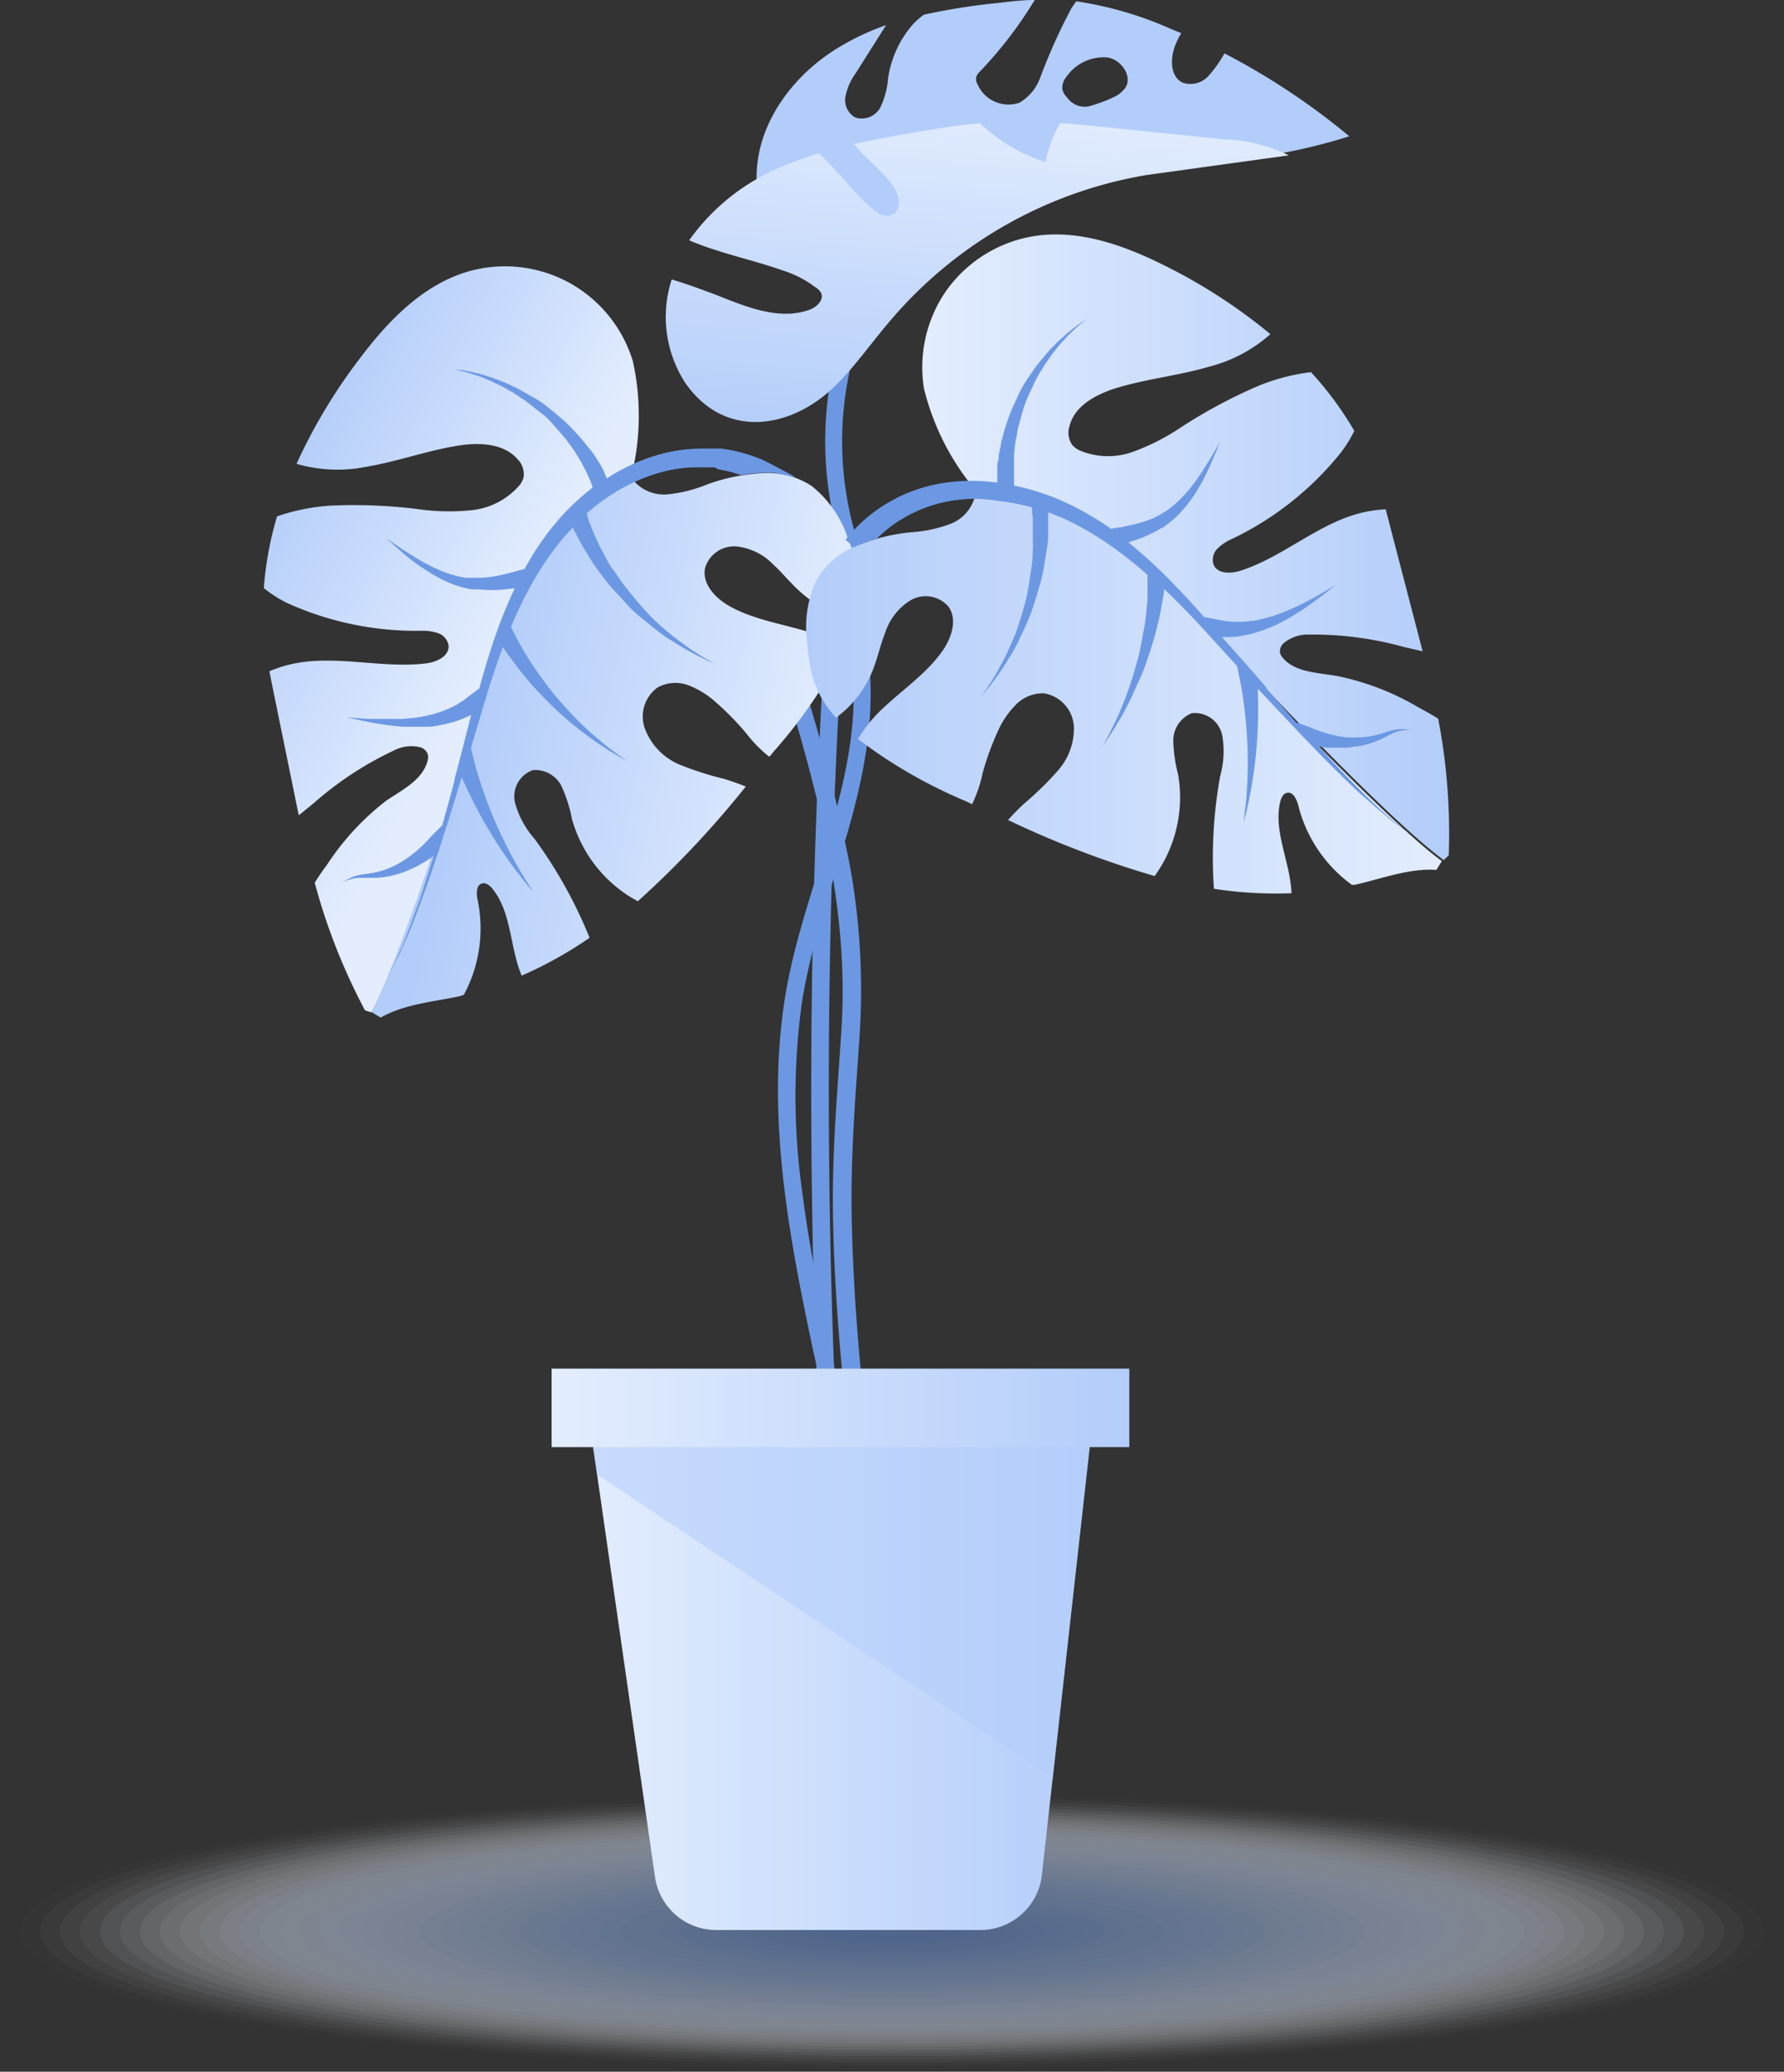 <?xml version="1.0" encoding="UTF-8"?> <svg xmlns="http://www.w3.org/2000/svg" xmlns:xlink="http://www.w3.org/1999/xlink" viewBox="0 0 121.64 141.23"><rect x="0" y="0" width="121.64" height="141.23" fill="#333333" stroke="none"/> <defs> <style>.cls-1{opacity:0.5;}.cls-2{fill:#fff;opacity:0;}.cls-3{fill:#fbfcfe;opacity:0.02;}.cls-4{fill:#f8fafe;opacity:0.05;}.cls-5{fill:#f4f7fd;opacity:0.07;}.cls-6{fill:#f1f5fc;opacity:0.1;}.cls-7{fill:#edf2fc;opacity:0.12;}.cls-8{fill:#e9f0fb;opacity:0.15;}.cls-9{fill:#e6edfa;opacity:0.17;}.cls-10{fill:#e2ebfa;opacity:0.2;}.cls-11{fill:#dfe8f9;opacity:0.22;}.cls-12{fill:#dbe6f8;opacity:0.24;}.cls-13{fill:#d8e3f7;opacity:0.27;}.cls-14{fill:#d4e1f7;opacity:0.29;}.cls-15{fill:#d0def6;opacity:0.32;}.cls-16{fill:#cddcf5;opacity:0.34;}.cls-17{fill:#c9d9f5;opacity:0.37;}.cls-18{fill:#c6d7f4;opacity:0.39;}.cls-19{fill:#c2d4f3;opacity:0.41;}.cls-20{fill:#bed2f3;opacity:0.44;}.cls-21{fill:#bbcff2;opacity:0.46;}.cls-22{fill:#b7cdf1;opacity:0.49;}.cls-23{fill:#b4caf1;opacity:0.51;}.cls-24{fill:#b0c8f0;opacity:0.54;}.cls-25{fill:#adc5ef;opacity:0.56;}.cls-26{fill:#a9c3ef;opacity:0.59;}.cls-27{fill:#a5c0ee;opacity:0.61;}.cls-28{fill:#a2beed;opacity:0.63;}.cls-29{fill:#9ebbed;opacity:0.66;}.cls-30{fill:#9bb9ec;opacity:0.68;}.cls-31{fill:#97b6eb;opacity:0.71;}.cls-32{fill:#93b4eb;opacity:0.73;}.cls-33{fill:#90b1ea;opacity:0.76;}.cls-34{fill:#8cafe9;opacity:0.78;}.cls-35{fill:#89ace8;opacity:0.8;}.cls-36{fill:#85aae8;opacity:0.83;}.cls-37{fill:#82a7e7;opacity:0.85;}.cls-38{fill:#7ea5e6;opacity:0.88;}.cls-39{fill:#7aa2e6;opacity:0.9;}.cls-40{fill:#77a0e5;opacity:0.93;}.cls-41{fill:#739de4;opacity:0.95;}.cls-42{fill:#709be4;opacity:0.98;}.cls-43{fill:#6c98e3;}.cls-44,.cls-51{fill:#b3cdfa;}.cls-45{fill:url(#linear-gradient);}.cls-46{fill:url(#linear-gradient-2);}.cls-47{fill:url(#linear-gradient-3);}.cls-48{fill:url(#linear-gradient-4);}.cls-49{fill:url(#linear-gradient-5);}.cls-50{fill:url(#linear-gradient-6);}.cls-51{opacity:0.57;}.cls-52{fill:url(#linear-gradient-7);}</style> <linearGradient id="linear-gradient" x1="105.08" y1="-357.32" x2="125.54" y2="-371.78" gradientTransform="matrix(0.65, -0.76, 0.76, 0.65, 267.2, 343.21)" gradientUnits="userSpaceOnUse"> <stop offset="0" stop-color="#b3cdfa"></stop> <stop offset="1" stop-color="#e3edfe"></stop> </linearGradient> <linearGradient id="linear-gradient-2" x1="-187.19" y1="-128.45" x2="-179.34" y2="-110.88" gradientTransform="translate(243.37 25.46) rotate(-37.03)" xlink:href="#linear-gradient"></linearGradient> <linearGradient id="linear-gradient-3" x1="-182.86" y1="-108.24" x2="-167.05" y2="-89.64" gradientTransform="translate(243.37 25.46) rotate(-37.03)" xlink:href="#linear-gradient"></linearGradient> <linearGradient id="linear-gradient-4" x1="62.87" y1="37.32" x2="98.77" y2="37.32" gradientUnits="userSpaceOnUse"> <stop offset="0" stop-color="#e3edfe"></stop> <stop offset="1" stop-color="#b3cdfa"></stop> </linearGradient> <linearGradient id="linear-gradient-5" x1="55.01" y1="47.16" x2="98.34" y2="47.16" gradientTransform="matrix(1, 0, 0, 1, 0, 0)" xlink:href="#linear-gradient"></linearGradient> <linearGradient id="linear-gradient-6" x1="39.89" y1="113.19" x2="74.73" y2="113.19" xlink:href="#linear-gradient-4"></linearGradient> <linearGradient id="linear-gradient-7" x1="37.61" y1="95.98" x2="77" y2="95.98" xlink:href="#linear-gradient-4"></linearGradient> </defs> <title>Ресурс 3</title> <g id="Слой_2" data-name="Слой 2"> <g id="Graphics"> <g id="room"> <g class="cls-1"> <ellipse id="_Контур_" data-name="&lt;Контур&gt;" class="cls-2" cx="60.82" cy="131.66" rx="60.82" ry="9.57"></ellipse> <ellipse class="cls-3" cx="60.82" cy="131.66" rx="59.46" ry="9.36"></ellipse> <ellipse class="cls-4" cx="60.82" cy="131.66" rx="58.09" ry="9.14"></ellipse> <ellipse class="cls-5" cx="60.82" cy="131.66" rx="56.73" ry="8.93"></ellipse> <ellipse class="cls-6" cx="60.82" cy="131.66" rx="55.37" ry="8.71"></ellipse> <ellipse class="cls-7" cx="60.82" cy="131.66" rx="54.01" ry="8.5"></ellipse> <ellipse class="cls-8" cx="60.82" cy="131.66" rx="52.64" ry="8.29"></ellipse> <ellipse class="cls-9" cx="60.82" cy="131.66" rx="51.28" ry="8.07"></ellipse> <ellipse class="cls-10" cx="60.82" cy="131.66" rx="49.92" ry="7.86"></ellipse> <ellipse class="cls-11" cx="60.82" cy="131.66" rx="48.56" ry="7.64"></ellipse> <ellipse class="cls-12" cx="60.82" cy="131.66" rx="47.19" ry="7.43"></ellipse> <ellipse class="cls-13" cx="60.82" cy="131.66" rx="45.83" ry="7.21"></ellipse> <ellipse class="cls-14" cx="60.82" cy="131.66" rx="44.47" ry="7"></ellipse> <ellipse class="cls-15" cx="60.82" cy="131.66" rx="43.1" ry="6.78"></ellipse> <ellipse class="cls-16" cx="60.82" cy="131.66" rx="41.74" ry="6.57"></ellipse> <ellipse class="cls-17" cx="60.82" cy="131.66" rx="40.38" ry="6.36"></ellipse> <ellipse class="cls-18" cx="60.82" cy="131.66" rx="39.02" ry="6.14"></ellipse> <ellipse class="cls-19" cx="60.82" cy="131.66" rx="37.65" ry="5.93"></ellipse> <ellipse class="cls-20" cx="60.82" cy="131.66" rx="36.29" ry="5.71"></ellipse> <ellipse class="cls-21" cx="60.82" cy="131.66" rx="34.93" ry="5.5"></ellipse> <ellipse class="cls-22" cx="60.82" cy="131.66" rx="33.57" ry="5.28"></ellipse> <ellipse class="cls-23" cx="60.82" cy="131.66" rx="32.2" ry="5.07"></ellipse> <ellipse class="cls-24" cx="60.82" cy="131.66" rx="30.84" ry="4.85"></ellipse> <ellipse class="cls-25" cx="60.82" cy="131.66" rx="29.48" ry="4.64"></ellipse> <ellipse class="cls-26" cx="60.82" cy="131.66" rx="28.11" ry="4.43"></ellipse> <ellipse class="cls-27" cx="60.82" cy="131.66" rx="26.75" ry="4.21"></ellipse> <ellipse class="cls-28" cx="60.82" cy="131.66" rx="25.39" ry="4"></ellipse> <ellipse class="cls-29" cx="60.82" cy="131.66" rx="24.03" ry="3.78"></ellipse> <ellipse class="cls-30" cx="60.82" cy="131.66" rx="22.66" ry="3.57"></ellipse> <ellipse class="cls-31" cx="60.82" cy="131.66" rx="21.3" ry="3.35"></ellipse> <ellipse class="cls-32" cx="60.82" cy="131.66" rx="19.94" ry="3.14"></ellipse> <ellipse class="cls-33" cx="60.82" cy="131.66" rx="18.58" ry="2.92"></ellipse> <ellipse class="cls-34" cx="60.82" cy="131.66" rx="17.21" ry="2.71"></ellipse> <ellipse class="cls-35" cx="60.82" cy="131.66" rx="15.85" ry="2.49"></ellipse> <ellipse class="cls-36" cx="60.82" cy="131.66" rx="14.49" ry="2.28"></ellipse> <ellipse class="cls-37" cx="60.82" cy="131.66" rx="13.13" ry="2.07"></ellipse> <ellipse class="cls-38" cx="60.82" cy="131.66" rx="11.76" ry="1.85"></ellipse> <ellipse class="cls-39" cx="60.82" cy="131.66" rx="10.4" ry="1.64"></ellipse> <ellipse class="cls-40" cx="60.82" cy="131.66" rx="9.04" ry="1.42"></ellipse> <ellipse class="cls-41" cx="60.82" cy="131.66" rx="7.68" ry="1.21"></ellipse> <ellipse class="cls-42" cx="60.82" cy="131.66" rx="6.31" ry="0.99"></ellipse> <ellipse id="_Контур_2" data-name="&lt;Контур&gt;" class="cls-43" cx="60.82" cy="131.66" rx="4.95" ry="0.78"></ellipse> </g> <g id="_Группа_" data-name="&lt;Группа&gt;"> <path id="_Контур_3" data-name="&lt;Контур&gt;" class="cls-43" d="M56.76,36.13a505.35,505.35,0,0,0-1.12,56.41q.29,8,.83,15.94c.05.77,1.26.77,1.2,0A505.35,505.35,0,0,1,57,52.06q.35-8,1-15.93c.06-.77-1.14-.77-1.2,0Z"></path> </g> <g id="_Группа_2" data-name="&lt;Группа&gt;"> <path id="_Контур_4" data-name="&lt;Контур&gt;" class="cls-43" d="M59.29,107c-.87-8.65-3.47-17-4.57-25.6a46.58,46.58,0,0,1-.05-13c.62-4,2-7.81,3.13-11.68,1.2-4.17,2-8.43,1.31-12.76-.13-.76-1.29-.44-1.16.32,1.36,8.14-3.11,15.73-4.4,23.57-1.34,8.16.23,16.4,1.93,24.38A138.29,138.29,0,0,1,58.09,107c.08.76,1.28.77,1.2,0Z"></path> </g> <g id="_Группа_3" data-name="&lt;Группа&gt;"> <path id="_Контур_5" data-name="&lt;Контур&gt;" class="cls-43" d="M60.86,106.86c-1.3-3.75-1.64-7.74-2-11.67-.41-4.1-.72-8.22-.79-12.34s.25-8,.53-12.08A47.77,47.77,0,0,0,58,59.29a111.49,111.49,0,0,0-3.37-13.14.6.6,0,0,0-1.16.32c2.33,7.74,4.41,15.43,3.91,23.59-.25,4-.62,8-.59,12.08s.32,8.08.7,12.11c.41,4.33.73,8.79,2.17,12.94.25.73,1.41.41,1.16-.32Z"></path> </g> <g id="_Группа_4" data-name="&lt;Группа&gt;"> <g id="_Группа_5" data-name="&lt;Группа&gt;"> <path class="cls-44" d="M82.44,5.13a1.65,1.65,0,0,1-1.81.5c-.86-.41-.84-1.66-.5-2.54a6.33,6.33,0,0,1,.41-.83L79.9,2A24.73,24.73,0,0,0,73.39.09c-.13.16-.24.33-.35.5a39.15,39.15,0,0,0-2.11,4.69A3.25,3.25,0,0,1,69.51,7a2.3,2.3,0,0,1-2.87-1.28.76.76,0,0,1-.09-.42.88.88,0,0,1,.27-.43A28,28,0,0,0,70.55,0c-.86,0-1.72.11-2.57.21A43.93,43.93,0,0,0,63,1a5.47,5.47,0,0,0-.72.62,7.16,7.16,0,0,0-1.73,3.75,5.46,5.46,0,0,1-.55,2A1.44,1.44,0,0,1,58.29,8a1.38,1.38,0,0,1-.64-1.45A4.06,4.06,0,0,1,58.34,5l2.08-3.29A17.27,17.27,0,0,0,57.24,3.2C54,5.13,51.48,8.57,51.59,12.32l.15,1.26a9.3,9.3,0,0,0,8.66,3,21,21,0,0,0,4.86-1.92A32.83,32.83,0,0,1,75,11.39c2.42-.32,4.88-.22,7.32-.35A38.76,38.76,0,0,0,92,9.29a47.72,47.72,0,0,0-8.51-5.65A8.87,8.87,0,0,1,82.44,5.13ZM76.72,6a2,2,0,0,1-.8.63,10.23,10.23,0,0,1-1.72.63,1.48,1.48,0,0,1-1.46-.64,1.1,1.1,0,0,1-.31-.55,1.22,1.22,0,0,1,.31-.87,3.07,3.07,0,0,1,2.78-1.28C76.46,4.06,77.25,5.23,76.72,6Z"></path> </g> <g id="_Группа_6" data-name="&lt;Группа&gt;"> <path id="_Контур_6" data-name="&lt;Контур&gt;" class="cls-43" d="M58.63,37.4a22.68,22.68,0,0,1,.52-16c.28-.69-.76-1.19-1.05-.5a23.92,23.92,0,0,0-.57,16.86.58.58,0,0,0,1.1-.38Z"></path> </g> <g id="_Группа_7" data-name="&lt;Группа&gt;"> <path class="cls-45" d="M83.53,9.51l-7.86-.81c-1.13-.12-2.25-.23-3.38-.31a8.32,8.32,0,0,0-1,2.66A11.53,11.53,0,0,1,66.82,8.4c-1.54.14-3.07.39-4.59.65-1.32.23-2.65.47-4,.76l.09.12c.81,1,1.89,1.72,2.6,2.78.39.58.59,1.51,0,1.87s-1.13-.07-1.56-.46c-1.27-1.13-2.28-2.53-3.53-3.67a23.36,23.36,0,0,0-2.55.93,14.5,14.5,0,0,0-6.29,5l.16.07c2,.83,4.19,1.27,6.26,2a7.23,7.23,0,0,1,2.18,1.13A1,1,0,0,1,56,20c.18.51-.39,1-.9,1.15-2.1.7-4.35-.29-6.41-1.1-1-.37-1.92-.71-2.89-1a8.26,8.26,0,0,0,.93,7.06C49.44,30,54,29.25,57,26.25c1.38-1.37,2.5-3,3.77-4.47a29.28,29.28,0,0,1,17.36-9.84l9.75-1.35A10.77,10.77,0,0,0,83.53,9.51Z"></path> </g> </g> <g id="_Группа_8" data-name="&lt;Группа&gt;"> <g id="_Группа_9" data-name="&lt;Группа&gt;"> <path class="cls-46" d="M38.75,19.24a9.14,9.14,0,0,0-6.87-.72c-3.1.92-5.47,3.41-7.41,6a37.05,37.05,0,0,0-4.25,7.1,10,10,0,0,0,4.76.2c2.07-.35,4.06-1.07,6.13-1.42,1.47-.25,3.18-.22,4.17.89a1.45,1.45,0,0,1,.41,1.29,1.56,1.56,0,0,1-.33.57,5,5,0,0,1-3.19,1.63,15.13,15.13,0,0,1-3.65-.07,35.09,35.09,0,0,0-6-.24,13.91,13.91,0,0,0-3.63.73,23.05,23.05,0,0,0-.9,4.89,8.56,8.56,0,0,0,1.55,1A21.27,21.27,0,0,0,28.73,43a3.26,3.26,0,0,1,1.16.17,1.07,1.07,0,0,1,.7.88c0,.73-.86,1.1-1.59,1.18-3.14.36-6.38-.69-9.44.12a8.77,8.77,0,0,0-1.19.41q.13.68.27,1.36l1.73,8.46,1-.81a23.07,23.07,0,0,1,5.49-3.61,2.56,2.56,0,0,1,1.79-.22.77.77,0,0,1,.51.46.83.83,0,0,1,0,.43c-.31,1.31-1.7,2-2.81,2.74a17.86,17.86,0,0,0-4.06,4.39c-.29.39-.58.8-.83,1.22a41.19,41.19,0,0,0,3.43,8.7l.45.14c2.17-4.08,6.19-16.89,6.87-19.35,1.21-4.34,2.46-8.79,5.09-12.45a15.38,15.38,0,0,1,5.79-4.92l.06-.26a17.19,17.19,0,0,0,0-7.42A9.14,9.14,0,0,0,38.75,19.24Z"></path> </g> <g id="_Группа_10" data-name="&lt;Группа&gt;"> <path class="cls-47" d="M31.63,67.81a9.55,9.55,0,0,0,.94-6.45c-.1-.43-.11-1.05.32-1.14.26-.06.51.15.68.36,1.33,1.63,1.18,4,2,5.93a27.79,27.79,0,0,0,4.63-2.58,31.15,31.15,0,0,0-3.75-6.74,6.25,6.25,0,0,1-1.33-2.45,1.9,1.9,0,0,1,1.21-2.24,2,2,0,0,1,1.95,1.08A9.76,9.76,0,0,1,39,55.84,9.19,9.19,0,0,0,42.75,61c.24.16.49.3.74.44a66.21,66.21,0,0,0,7.36-7.82c-.48-.2-1-.37-1.46-.52a21.59,21.59,0,0,1-3.11-1A4.32,4.32,0,0,1,44,49.75a2.44,2.44,0,0,1,.86-2.9A2.54,2.54,0,0,1,47,46.74a6,6,0,0,1,1.84,1.16A19.21,19.21,0,0,1,50.89,50a8.92,8.92,0,0,0,1.54,1.57l.05,0,.31-.38a33.62,33.62,0,0,0,4.77-7,9.44,9.44,0,0,0-2.3-1.07c-1.86-.59-3.84-.85-5.54-1.81-.95-.54-1.85-1.5-1.65-2.57a2.06,2.06,0,0,1,2.14-1.49,4.09,4.09,0,0,1,2.5,1.22c.7.64,1.28,1.4,2,2a7.44,7.44,0,0,0,3.59,1.71,7.53,7.53,0,0,0,.31-2.2,7.44,7.44,0,0,0-.28-1.78,14,14,0,0,0-.53-1.54,7.57,7.57,0,0,0-2.43-3.51,5.43,5.43,0,0,0-3.25-.9,12.88,12.88,0,0,0-3.92.78,9.51,9.51,0,0,1-2.69.67,2.74,2.74,0,0,1-2.43-1.08l-.26-.18a15.47,15.47,0,0,0-5.52,4.79c-2.63,3.66-3.88,8.1-5.09,12.45C31.52,52.1,27.53,64.84,25.35,69l.6.37c1.63-.92,3.56-1.07,5.4-1.46Z"></path> </g> <path id="_Контур_7" data-name="&lt;Контур&gt;" class="cls-43" d="M51.91,31.31a11.25,11.25,0,0,0-1.56-.51,10.4,10.4,0,0,0-1.16-.22l-.32,0-.34,0c-.23,0-.47,0-.72,0a10.88,10.88,0,0,0-3.25.52,13,13,0,0,0-3.18,1.51l-.08-.16L41.12,32l-.22-.39-.26-.4c-.09-.14-.18-.29-.29-.43L40,30.36c-.11-.15-.24-.3-.37-.45l-.4-.46c-.29-.3-.58-.61-.91-.89s-.67-.56-1-.83-.71-.51-1.09-.72-.74-.42-1.1-.61l-.55-.25c-.18-.08-.35-.16-.53-.22l-.51-.19-.48-.15-.45-.13-.41-.09a6.45,6.45,0,0,0-.66-.13L31,25.18l.57.14a6.36,6.36,0,0,1,.65.19l.39.12.43.17.46.19.48.23a5.54,5.54,0,0,1,.5.26l.51.29c.33.22.68.43,1,.68s.65.52,1,.78.61.57.88.88.53.61.78.91l.33.46a5.29,5.29,0,0,1,.3.45l.27.44c.09.14.16.29.23.42l.2.39.16.35.14.31c0,.1.08.2.11.29l0,.12A16.86,16.86,0,0,0,38,35.52c-.23.29-.49.58-.7.87l-.32.44c-.12.17-.21.31-.32.47-.32.48-.62,1-.9,1.49l-.4.1c-.27.08-.66.19-1.12.29a7.7,7.7,0,0,1-1.57.21h-.45l-.44,0a7.18,7.18,0,0,1-.91-.2,8.07,8.07,0,0,1-.89-.32c-.29-.12-.57-.26-.84-.4-.54-.28-1-.58-1.43-.85s-.75-.51-1-.67l-.37-.26.33.3c.21.19.52.47.9.79s.83.68,1.35,1c.26.18.53.35.82.51a8.66,8.66,0,0,0,.91.45,7.85,7.85,0,0,0,1,.33l.51.11.23,0,.12,0h.14a8.63,8.63,0,0,0,1.78,0l.67-.08a31.9,31.9,0,0,0-1.35,3.32c-.4,1.16-.75,2.34-1.07,3.51l-.75.56-.32.25-.46.29a7.12,7.12,0,0,1-1.28.55c-.25.08-.51.15-.78.21s-.55.11-.82.14l-.85.08-.83,0c-.54,0-1,0-1.48,0l-1.45-.1,1.43.3c.43.08.93.17,1.48.24l.85.09.88,0c.31,0,.6,0,.9,0s.59-.06.87-.12A8.07,8.07,0,0,0,31.54,49c.22-.09.42-.18.59-.27h0L31.29,52,31,53.09l0,.07-.26,1h0q-.28,1-.55,2l0,.07c-.29.28-.71.7-.8.8s-.31.34-.55.58l-.39.36-.47.38-.53.36c-.19.11-.38.22-.58.32a5.69,5.69,0,0,1-1.24.43c-.41.1-.82.12-1.18.2a2.67,2.67,0,0,0-.8.32,2.31,2.31,0,0,0-.27.18,2.31,2.31,0,0,1,.29-.14,2.55,2.55,0,0,1,.8-.18c.34,0,.75,0,1.2,0a6.21,6.21,0,0,0,1.41-.24c.24-.07.47-.15.69-.24l.65-.3.58-.33.5-.33a.39.39,0,0,0,.08-.1L29.2,59.5c-.34,1.08-.65,2.07-1,2.94-.15.44-.3.84-.44,1.21s-.28.71-.41,1-.25.57-.36.8a6.07,6.07,0,0,1-.3.58l-.27.47.29-.46a6.12,6.12,0,0,0,.31-.57c.12-.23.26-.49.39-.8s.29-.63.44-1,.32-.77.48-1.2c.34-.86.68-1.84,1.06-2.91.66-1.93,1.37-4.17,2.09-6.58l.16.35a30.78,30.78,0,0,0,3.7,6.22c.3.39.56.71.74.93l.29.34-.24-.38c-.16-.24-.37-.58-.62-1A30.16,30.16,0,0,1,32.65,53c-.15-.46-.25-.83-.32-1.11L32.11,51,33,48c.39-1.3.81-2.6,1.29-3.89.12.18.24.36.39.56s.38.52.59.8.45.56.69.86.51.59.79.88.56.58.85.87.59.56.89.82.6.51.9.75.59.46.87.66.55.39.8.55.48.32.69.44l.54.32.48.27-.45-.32-.51-.37c-.2-.15-.41-.31-.64-.5s-.48-.4-.74-.62-.52-.47-.79-.73-.54-.53-.8-.82-.53-.58-.79-.88-.51-.61-.74-.92-.46-.62-.67-.92-.41-.6-.59-.89-.35-.56-.49-.81-.28-.49-.38-.7-.21-.39-.28-.55l-.06-.13a28.54,28.54,0,0,1,1.46-3,20.72,20.72,0,0,1,1.16-1.83c.1-.14.21-.3.31-.42l.33-.43c.22-.29.45-.52.67-.78l.29-.3c.07.16.17.35.28.56s.28.53.45.82.37.61.58.94.46.66.71,1,.53.68.83,1,.61.66.92,1,.65.63,1,.91.68.56,1,.81.67.49,1,.69.63.4.92.56.56.31.8.43.45.23.63.31l.56.25-.53-.3c-.17-.09-.37-.21-.6-.36s-.49-.3-.75-.5-.56-.4-.86-.63-.6-.49-.91-.76-.62-.56-.91-.88-.59-.64-.88-1-.55-.67-.8-1-.48-.7-.71-1-.42-.68-.59-1-.34-.64-.47-.93-.26-.56-.35-.8-.18-.44-.25-.63L40,35a14.9,14.9,0,0,1,1.79-1.34,12.32,12.32,0,0,1,1.51-.82,11.33,11.33,0,0,1,1.65-.61,9.52,9.52,0,0,1,2.86-.37c.21,0,.42,0,.62,0l.29,0L49,32a8.93,8.93,0,0,1,1,.22l.53.17a9.79,9.79,0,0,1,1.6-.16l.68,0,1.44.3S52.26,31.45,51.91,31.31Z"></path> </g> <g id="_Группа_11" data-name="&lt;Группа&gt;"> <g id="_Группа_12" data-name="&lt;Группа&gt;"> <path class="cls-48" d="M64.56,19.76a9.14,9.14,0,0,1,5.86-3.65c3.19-.53,6.4.67,9.28,2.14a37,37,0,0,1,6.92,4.53A10,10,0,0,1,82.43,25c-2,.59-4.12.81-6.14,1.4-1.43.42-3,1.2-3.36,2.63a1.45,1.45,0,0,0,.2,1.33,1.56,1.56,0,0,0,.54.37,5,5,0,0,0,3.58.07,15.13,15.13,0,0,0,3.26-1.66,35.08,35.08,0,0,1,5.3-2.84,13.91,13.91,0,0,1,3.58-.93,23.06,23.06,0,0,1,2.95,4,8.56,8.56,0,0,1-1,1.59A21.27,21.27,0,0,1,84,36.74a3.26,3.26,0,0,0-1,.67,1.07,1.07,0,0,0-.25,1.09c.29.67,1.26.61,1.94.37,3-1,5.44-3.41,8.54-4a8.77,8.77,0,0,1,1.25-.15q.18.67.35,1.34L97,44.4l-1.26-.29a23.07,23.07,0,0,0-6.51-.85,2.56,2.56,0,0,0-1.7.58.77.77,0,0,0-.26.63.83.83,0,0,0,.2.38c.85,1,2.4,1,3.73,1.24a17.87,17.87,0,0,1,5.58,2.17c.43.23.87.47,1.28.73a41.19,41.19,0,0,1,.72,9.32l-.34.32c-3.74-2.72-12.95-12.49-14.64-14.4-3-3.38-6.05-6.83-10-9a15.38,15.38,0,0,0-7.36-1.9l-.17-.21A17.18,17.18,0,0,1,63,26.49,9.14,9.14,0,0,1,64.56,19.76Z"></path> </g> <g id="_Группа_13" data-name="&lt;Группа&gt;"> <path class="cls-49" d="M92.19,60.33a9.55,9.55,0,0,1-3.66-5.39c-.1-.43-.36-1-.79-.89-.26.06-.39.36-.45.62-.48,2,.69,4.12.77,6.22a27.8,27.8,0,0,1-5.29-.3,31.15,31.15,0,0,1,.43-7.7,6.25,6.25,0,0,0,.13-2.79,1.9,1.9,0,0,0-2.07-1.48A2,2,0,0,0,80,50.45a9.76,9.76,0,0,0,.33,2.35A9.19,9.19,0,0,1,79.2,59c-.15.25-.3.48-.47.72a66.2,66.2,0,0,1-10-3.82c.35-.39.71-.76,1.09-1.11a21.6,21.6,0,0,0,2.34-2.29,4.32,4.32,0,0,0,1.06-3,2.44,2.44,0,0,0-2-2.23,2.54,2.54,0,0,0-2,.82A6,6,0,0,0,68,49.93a19.22,19.22,0,0,0-1,2.77,8.92,8.92,0,0,1-.7,2.08l0,.05-.44-.21a33.63,33.63,0,0,1-7.36-4.24,9.44,9.44,0,0,1,1.6-2c1.41-1.35,3.08-2.45,4.19-4.05.62-.9,1-2.16.36-3a2.06,2.06,0,0,0-2.58-.4,4.09,4.09,0,0,0-1.71,2.19c-.35.88-.54,1.82-.9,2.69A7.44,7.44,0,0,1,57,48.93a7.53,7.53,0,0,1-1.24-1.84,7.44,7.44,0,0,1-.53-1.73,14,14,0,0,1-.2-1.62,7.57,7.57,0,0,1,.65-4.22,5.43,5.43,0,0,1,2.53-2.23,12.89,12.89,0,0,1,3.87-1,9.51,9.51,0,0,0,2.71-.57,2.74,2.74,0,0,0,1.71-2l.15-.28a15.47,15.47,0,0,1,7.06,1.89c4,2.14,7,5.59,10,9,1.68,1.9,10.84,11.61,14.6,14.37l-.37.6c-1.87-.12-3.68.59-5.49,1Z"></path> </g> <path id="_Контур_8" data-name="&lt;Контур&gt;" class="cls-43" d="M58,36.37a11.25,11.25,0,0,1,1.18-1.14,10.37,10.37,0,0,1,.95-.7l.27-.17.3-.17c.2-.11.41-.23.63-.34a10.89,10.89,0,0,1,3.15-.95,13,13,0,0,1,3.52,0c0-.06,0-.12,0-.18l0-.39,0-.44c0-.15,0-.31.06-.48s0-.34.07-.52l.11-.55c0-.19.08-.38.13-.57s.1-.39.16-.59c.13-.39.26-.8.43-1.2s.36-.8.54-1.19.42-.77.66-1.12.48-.7.73-1l.38-.46c.12-.15.25-.3.38-.43l.38-.39c.12-.12.25-.23.37-.34l.34-.31.33-.26a6.46,6.46,0,0,1,.54-.41l.49-.33-.45.37a6.36,6.36,0,0,0-.5.45l-.3.28-.31.34c-.11.12-.22.24-.33.37l-.33.41a5.52,5.52,0,0,0-.33.45c-.11.16-.22.31-.33.48-.2.34-.43.68-.61,1.05s-.36.75-.53,1.13-.3.78-.41,1.17-.21.78-.3,1.16c0,.19-.07.38-.1.56a5.29,5.29,0,0,0-.08.54l-.05.51c0,.17,0,.33,0,.48s0,.3,0,.44v.73c0,.11,0,.21,0,.31v.13a16.86,16.86,0,0,1,3.18,1c.33.16.69.31,1,.48l.48.25c.18.1.33.19.49.28.5.29,1,.61,1.46.94l.41-.08c.28,0,.68-.12,1.14-.22a7.7,7.7,0,0,0,1.5-.5l0,0h0l.1-.06.21-.11.38-.23a7.17,7.17,0,0,0,.73-.58,8.09,8.09,0,0,0,.67-.68c.21-.23.4-.48.58-.72.36-.49.67-1,.92-1.39s.45-.78.59-1l.22-.4-.17.42c-.11.27-.26.65-.46,1.1s-.45,1-.76,1.52c-.16.27-.32.55-.52.82a8.65,8.65,0,0,1-.62.8,7.85,7.85,0,0,1-.73.73l-.41.32-.19.14-.1.07,0,0,0,0-.05,0a8.64,8.64,0,0,1-1.61.76l-.64.22a31.89,31.89,0,0,1,2.66,2.4c.87.87,1.7,1.78,2.5,2.68l.92.18.4.08.54.06a7.12,7.12,0,0,0,1.4-.06c.26,0,.52-.09.79-.15s.54-.14.8-.23l.8-.3.76-.34c.49-.23.93-.48,1.31-.69.76-.43,1.26-.73,1.26-.73s-.46.36-1.15.89c-.35.26-.77.56-1.23.87l-.73.45c-.25.14-.52.29-.78.42s-.55.25-.83.36-.56.2-.83.28a8.08,8.08,0,0,1-1.56.28l-.65,0h0L85.6,46l.71.83,0,.05.66.76h0l1.36,1.55,0,.05c.38.12.95.31,1.07.37s.43.18.74.28l.51.16.58.13.63.09c.22,0,.44,0,.66,0a5.69,5.69,0,0,0,1.3-.16c.41-.09.79-.26,1.15-.33a2.67,2.67,0,0,1,.86-.06,2.32,2.32,0,0,1,.32.05,2.31,2.31,0,0,0-.32,0,2.56,2.56,0,0,0-.8.19c-.32.13-.66.35-1.08.52a6.21,6.21,0,0,1-1.37.4c-.24,0-.49.07-.73.09l-.71,0-.66,0L90,50.91l-.12-.05.86.93c.77.83,1.49,1.58,2.15,2.22.32.33.64.62.93.9s.56.52.81.74.47.41.68.57a6.1,6.1,0,0,0,.52.39l.45.3-.46-.29a6.11,6.11,0,0,1-.53-.38c-.21-.15-.45-.33-.7-.55s-.54-.44-.84-.71-.62-.55-1-.87c-.68-.63-1.42-1.36-2.22-2.16-1.44-1.45-3.05-3.16-4.76-5,0,.11,0,.24,0,.38a30.78,30.78,0,0,1-.61,7.21c-.1.48-.19.88-.26,1.16l-.11.44.06-.45c0-.28.08-.69.12-1.17a30.15,30.15,0,0,0-.24-7.09c-.07-.48-.14-.86-.2-1.14s-.12-.6-.18-.88l-2.11-2.32c-.92-1-1.87-2-2.86-2.93,0,.21-.06.43-.1.68s-.11.63-.18,1-.16.7-.25,1.07-.2.75-.32,1.13-.25.77-.38,1.15-.28.76-.45,1.12-.32.72-.48,1.07-.33.67-.5,1-.32.59-.48.85-.3.5-.43.7-.25.39-.35.53l-.31.45.27-.48c.09-.15.18-.34.29-.56s.23-.46.36-.73.26-.57.39-.88.26-.65.39-1,.25-.71.37-1.09.22-.76.33-1.14.19-.77.26-1.15.14-.76.21-1.12.11-.72.14-1.05.07-.65.08-.95,0-.56,0-.8,0-.44,0-.62v-.15a28.53,28.53,0,0,0-2.64-2.08,20.71,20.71,0,0,0-1.84-1.14l-.46-.25-.49-.24c-.33-.16-.63-.27-.95-.41l-.39-.14c0,.18,0,.39,0,.63s0,.6,0,.94-.06.71-.12,1.1-.13.79-.2,1.21-.18.84-.31,1.27-.26.86-.4,1.29-.31.85-.49,1.25-.37.8-.55,1.17-.39.73-.59,1.05-.39.64-.58.91-.37.52-.53.74-.31.4-.43.55l-.39.47.35-.5c.11-.16.24-.35.38-.58s.3-.48.46-.78.33-.6.5-.94.32-.71.49-1.08.31-.78.44-1.19.25-.83.37-1.25.2-.85.27-1.27.13-.84.19-1.24.08-.79.09-1.17,0-.72,0-1,0-.62,0-.87,0-.48-.05-.68l0-.37a14.9,14.9,0,0,0-2.19-.43A12.32,12.32,0,0,0,66.44,34a11.34,11.34,0,0,0-1.75.17A9.52,9.52,0,0,0,62,35.1c-.19.09-.36.21-.54.31l-.25.15-.24.16a9,9,0,0,0-.79.63l-.41.38a9.79,9.79,0,0,0-1.51.56l-.61-.48S57.74,36.65,58,36.37Z"></path> </g> <path id="_Контур_9" data-name="&lt;Контур&gt;" class="cls-50" d="M66.84,131.57h-18a4.22,4.22,0,0,1-4.18-3.62L39.89,94.81H74.73l-3.69,33A4.22,4.22,0,0,1,66.84,131.57Z"></path> <polygon id="_Контур_10" data-name="&lt;Контур&gt;" class="cls-51" points="71.78 121.21 74.37 98 40.34 98 40.71 100.52 71.78 121.21"></polygon> <rect id="_Прямоугольник_" data-name="&lt;Прямоугольник&gt;" class="cls-52" x="37.61" y="93.3" width="39.39" height="5.35"></rect> </g> </g> </g> </svg> 